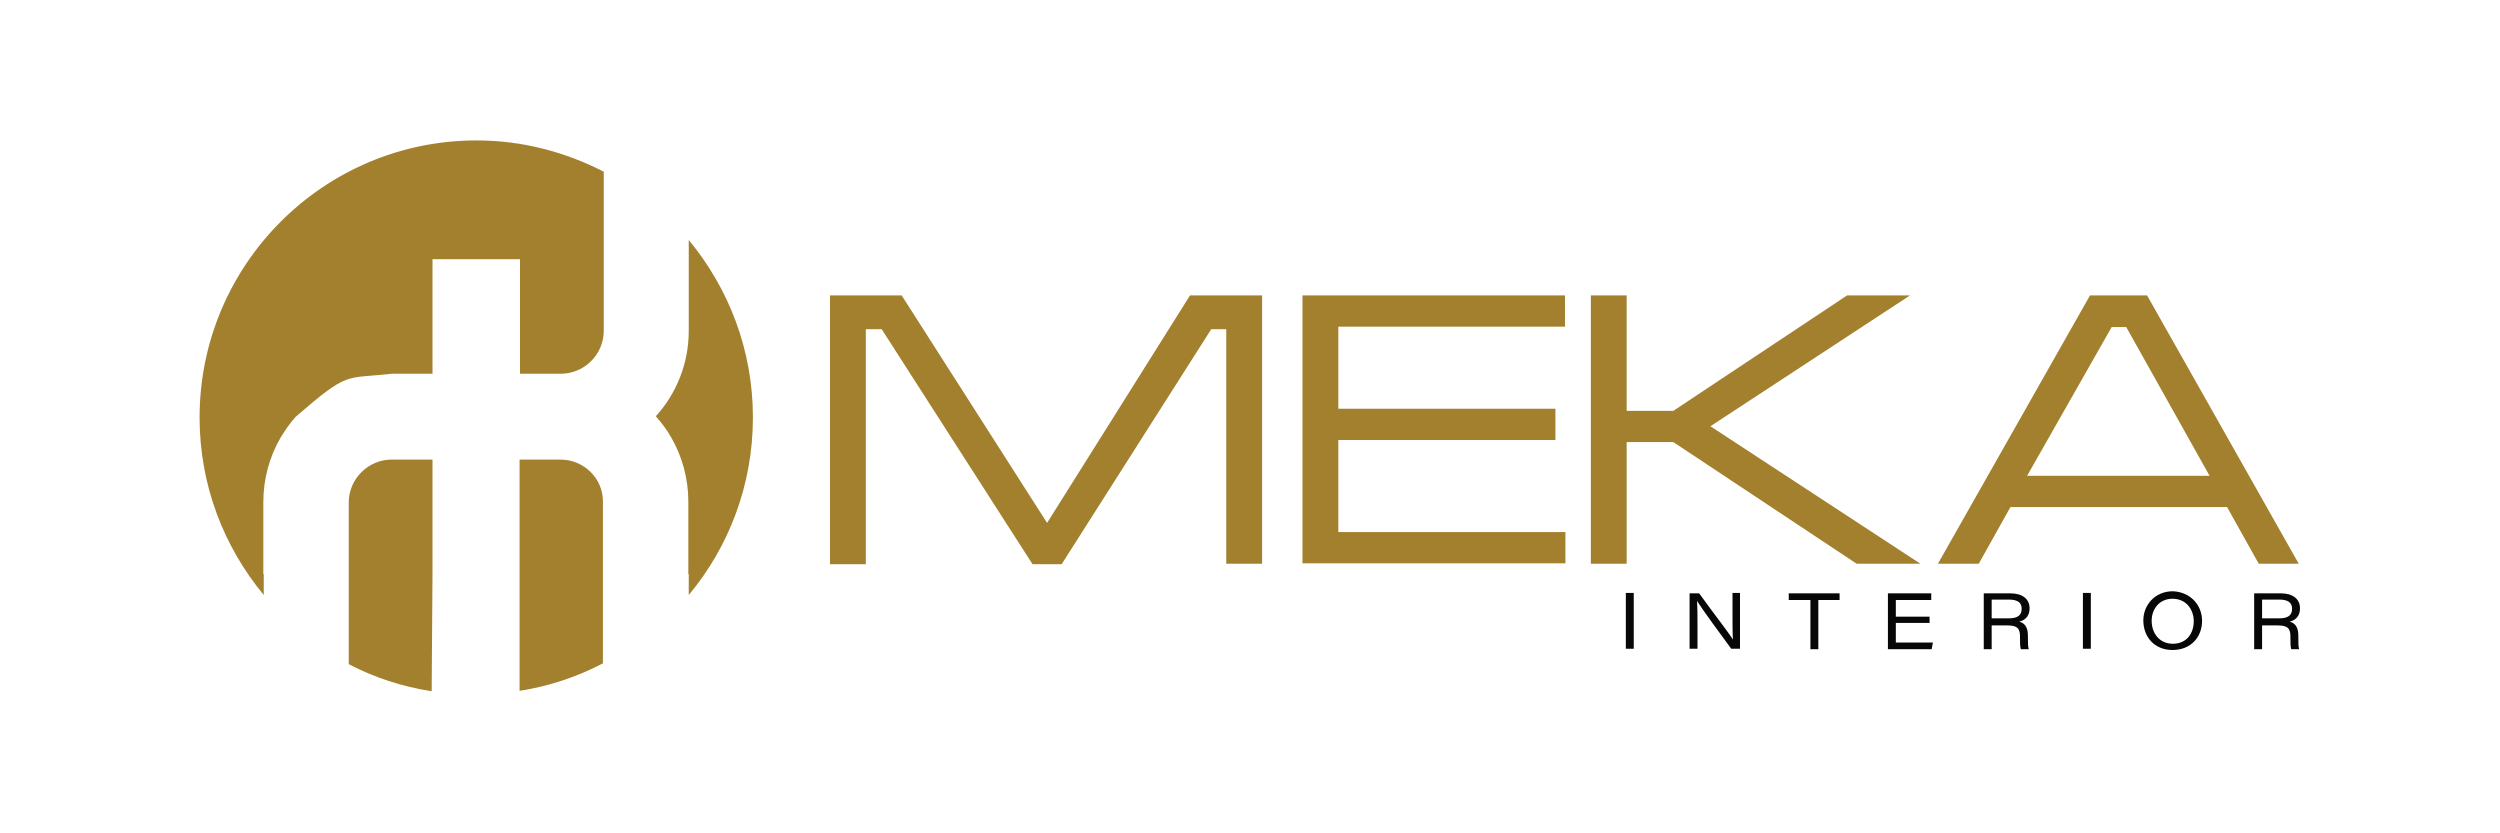 <svg xmlns="http://www.w3.org/2000/svg" xmlns:xlink="http://www.w3.org/1999/xlink" id="Layer_1" x="0px" y="0px" viewBox="0 0 600 200" style="enable-background:new 0 0 600 200;" xml:space="preserve"><style type="text/css">	.st0{fill:#A3802D;}	.st1{fill:#070707;}</style><g>	<g>		<path class="st0" d="M103.8,110.3H94c-5.6,0-10.3,4.6-10.3,10.3v6.5h0v10.8v21.5c6.1,3.2,12.8,5.4,19.9,6.5l0.2-28V127V110.3z"></path>		<path class="st0" d="M134.5,110.3h-9.8V127v10.8v28c7.1-1.1,13.9-3.4,20-6.6v-21.5V127h0v-6.5   C144.8,114.9,140.2,110.3,134.5,110.3z"></path>		<path class="st0" d="M165.3,137.8v5c9.6-11.5,15.4-26.4,15.4-42.6s-5.8-31-15.4-42.6v4.6v11.1v6.1c0,7.9-3,15.1-7.9,20.5   c1.4,1.6,2.7,3.3,3.7,5.1c2.6,4.5,4.1,9.8,4.1,15.4v6.5V137.8z"></path>		<path class="st0" d="M63.2,137.8V127v-6.5c0-5.6,1.5-10.9,4.1-15.4c1.1-1.8,2.3-3.6,3.7-5.1C83.8,88.9,82.7,91,94,89.7h9.8v-4.1   V73.3V62.2h21v11.1v12.3v4.1h9.8c5.6,0,10.3-4.6,10.3-10.3v-6.1h0V62.2v-21c-9.2-4.7-19.5-7.5-30.5-7.5   c-36.7,0-66.5,29.8-66.5,66.5c0,16.2,5.8,31,15.4,42.6V137.8z"></path>	</g>	<g>		<path class="st0" d="M216.4,70.9l34.9,54.6l34.3-54.6h17.3v64.4h-8.6V79h-3.6l-35.9,56.4h-7L211.6,79h-3.8v56.4h-8.6V70.9H216.4z"></path>		<path class="st0" d="M312.6,70.9h63v7.5h-54.4v19.7h52.1v7.5h-52.1v22.1h54.5v7.5h-63.1V70.9z"></path>		<path class="st0" d="M390.4,70.9v27.7h11.2l41.7-27.7h15.1l-47.9,31.4l50.4,33h-15.3l-44-29.2h-11.2v29.2h-8.6V70.9H390.4z"></path>		<path class="st0" d="M534.5,121.7h-52l-7.6,13.6h-9.8l36.5-64.4h13.7l36.4,64.4h-9.6L534.5,121.7z M510.3,78.5h-3.5l-20.3,35.7   h43.8L510.3,78.5z"></path>	</g>	<g>		<path class="st1" d="M392.1,142.3v13.4h-1.9v-13.4H392.1z"></path>		<path class="st1" d="M405.5,155.8v-13.4h2.3c3,4.2,7.3,9.7,8.1,11.1h0c-0.1-1.7-0.1-3.9-0.1-6.1v-5.1h1.8v13.4h-2.1   c-2-2.7-7.3-9.9-8.2-11.5h0c0.1,1.7,0.1,3.6,0.1,6v5.5H405.5z"></path>		<path class="st1" d="M434.4,144h-5.1v-1.6h12.2v1.6h-5.1v11.8h-1.9V144z"></path>		<path class="st1" d="M463.1,149.5H455v4.7h8.9l-0.3,1.6h-10.5v-13.4h10.4v1.6H455v4h8.1V149.5z"></path>		<path class="st1" d="M478,150v5.8h-1.9v-13.4h6.4c2.8,0,4.6,1.3,4.6,3.6c0,1.6-0.8,2.8-2.5,3.2c0.9,0.2,2.1,0.9,2.1,3.3v0.6   c0,1,0,2.2,0.2,2.7H485c-0.2-0.6-0.2-1.6-0.2-2.7v-0.4c0-2-0.8-2.6-3.1-2.6H478z M478,148.4h4.1c2.1,0,3.1-0.7,3.1-2.3   c0-1.5-1-2.2-3.1-2.2H478V148.4z"></path>		<path class="st1" d="M501.8,142.3v13.4h-1.9v-13.4H501.8z"></path>		<path class="st1" d="M528.5,149c0,3.8-2.6,7-7.1,7c-4.3,0-7-3.1-7-7.1c0-3.7,2.8-7,7.1-7C525.8,142.1,528.5,145.3,528.5,149z    M516.4,149c0,2.9,1.8,5.5,5.1,5.5c3.3,0,5-2.5,5-5.4c0-2.8-1.8-5.4-5.1-5.4C518.3,143.7,516.4,146.1,516.4,149z"></path>		<path class="st1" d="M542.9,150v5.8H541v-13.4h6.4c2.8,0,4.6,1.3,4.6,3.6c0,1.6-0.8,2.8-2.5,3.2c0.9,0.2,2.1,0.9,2.1,3.3v0.6   c0,1,0,2.2,0.2,2.7h-1.9c-0.2-0.6-0.2-1.6-0.2-2.7v-0.4c0-2-0.8-2.6-3.1-2.6H542.9z M542.9,148.4h4.1c2.1,0,3.1-0.7,3.1-2.3   c0-1.5-1-2.2-3.1-2.2h-4.1V148.4z"></path>	</g></g></svg>